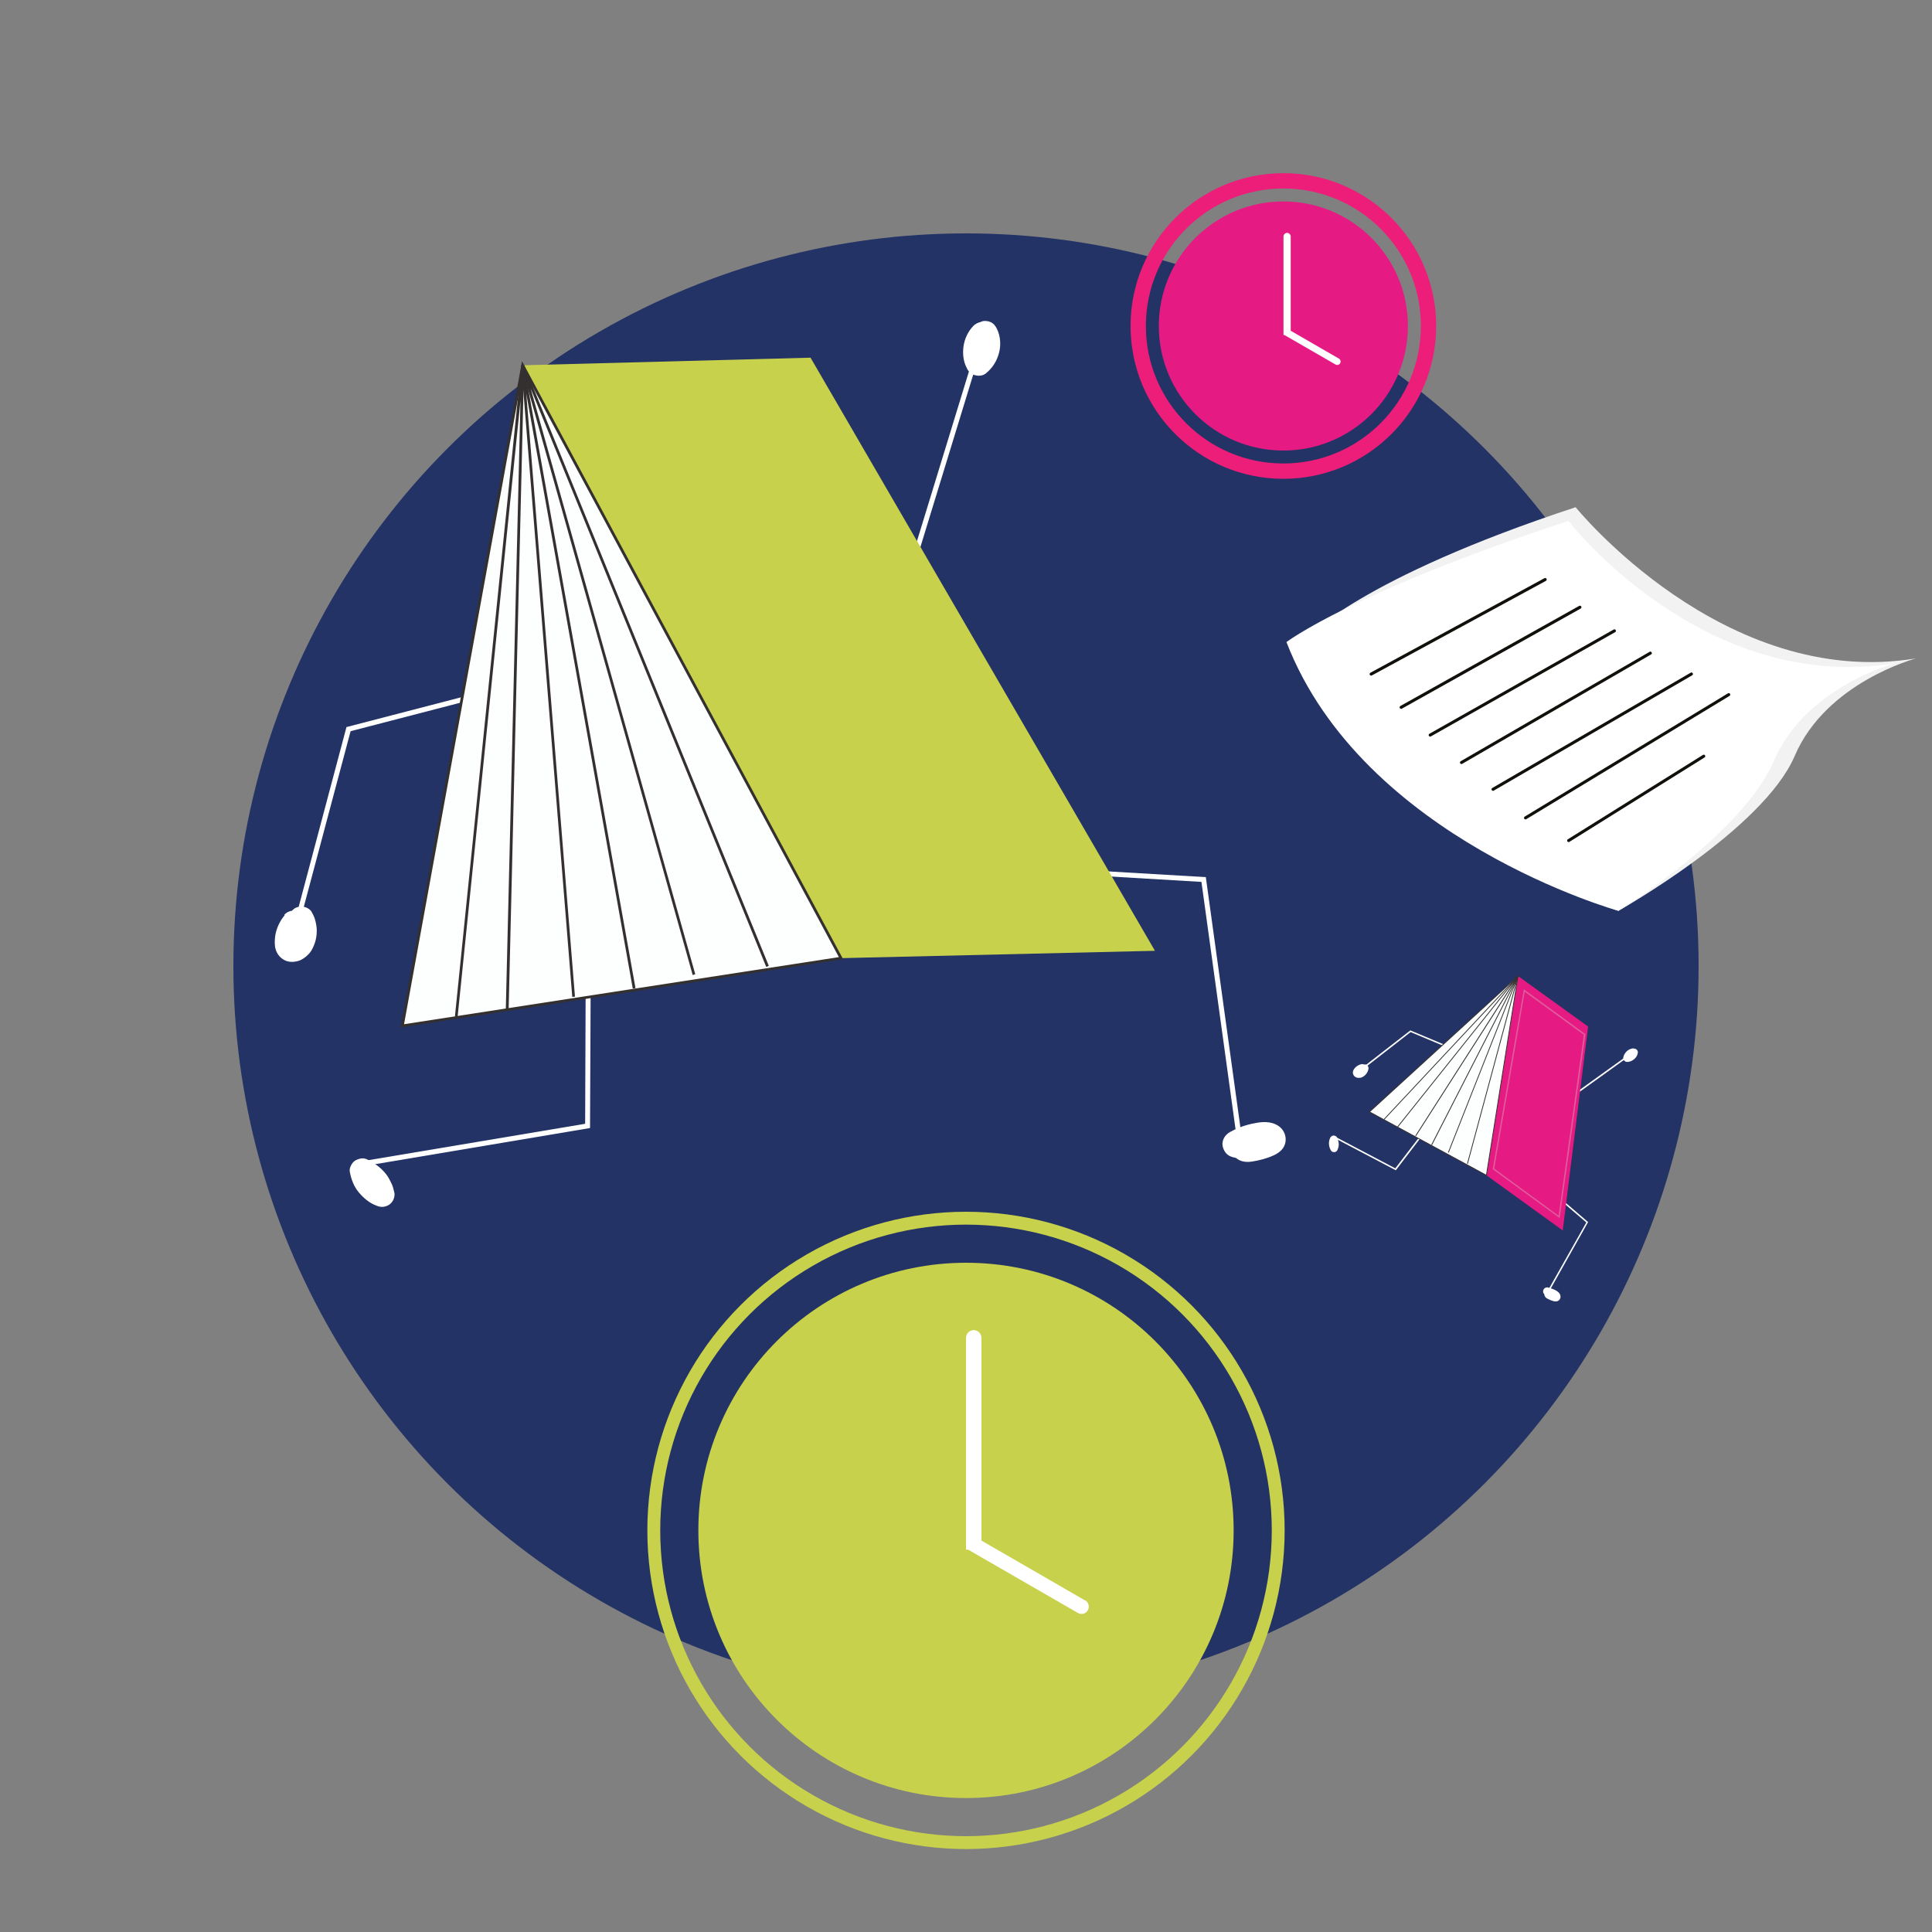 <?xml version="1.0" encoding="UTF-8"?>
<svg xmlns="http://www.w3.org/2000/svg" viewBox="0 0 150 150">
  <rect x="0" y="0" width="150" height="150" fill="#808080" stroke="none"/>
  <defs>
    <style>
      .cls-1 {
        fill: #e05b9c;
      }

      .cls-2 {
        fill-rule: evenodd;
      }

      .cls-2, .cls-3 {
        fill: #fff;
      }

      .cls-4 {
        isolation: isolate;
      }

      .cls-5 {
        fill: #12100b;
      }

      .cls-6 {
        stroke: #ed1e79;
        stroke-width: 1.19px;
      }

      .cls-6, .cls-7 {
        fill: none;
        stroke-miterlimit: 10;
      }

      .cls-8 {
        fill: #233365;
      }

      .cls-7 {
        stroke: #c8d14b;
        stroke-width: 1px;
      }

      .cls-9 {
        mix-blend-mode: screen;
      }

      .cls-10 {
        fill: #e61a83;
      }

      .cls-11 {
        fill: #f2f2f2;
      }

      .cls-12 {
        fill: #34302f;
      }

      .cls-13 {
        fill: #fdffff;
      }

      .cls-14 {
        fill: #c8d14b;
      }
    </style>
  </defs>
  <g class="cls-4">
    <g id="Capa_1" data-name="Capa 1">
      <circle class="cls-8" cx="75" cy="75" r="56.88"/>
      <g>
        <rect class="cls-3" x="61.51" y="38.13" width="22.02" height=".39" transform="translate(14.64 96.45) rotate(-72.97)"/>
        <polygon class="cls-3" points="22.99 72.65 22.62 72.55 26.9 56.45 37.02 53.82 37.12 54.2 27.22 56.77 22.99 72.65"/>
        <polygon class="cls-3" points="96.1 88.93 93.28 68.47 73.64 67.31 73.67 66.93 93.62 68.1 96.49 88.88 96.1 88.93"/>
        <polygon class="cls-3" points="27.8 90.61 27.74 90.22 45.43 87.25 45.49 71.53 45.88 71.53 45.81 87.58 27.8 90.61"/>
        <g>
          <polygon class="cls-14" points="40.58 28.36 65.3 74.39 89.67 73.82 62.93 27.77 40.58 28.36"/>
          <g>
            <polygon class="cls-13" points="40.58 28.36 31.24 79.65 65.3 74.39 40.58 28.36"/>
            <path class="cls-12" d="M31.1,79.78l.03-.15,9.4-51.59,24.93,46.43-.15.02-34.21,5.28ZM40.63,28.68l-9.26,50.84,33.76-5.21-24.5-45.63Z"/>
          </g>
          <polygon class="cls-12" points="35.53 78.94 35.32 78.92 40.47 28.35 40.69 28.36 39.49 78.39 39.27 78.38 40.41 31.11 35.53 78.94"/>
          <polygon class="cls-12" points="44.64 77.38 44.43 77.4 40.47 28.37 40.68 28.34 49.34 76.72 49.13 76.76 40.86 30.56 44.64 77.38"/>
          <polygon class="cls-12" points="53.78 75.7 40.48 28.39 40.68 28.32 59.69 74.99 59.49 75.07 41.2 30.16 53.98 75.64 53.78 75.7"/>
          <g class="cls-9">
            <path class="cls-14" d="M87.14,71.75l-21.49.4-.05-.1-21.75-41.88h.28s19.44-.43,19.44-.43l.05.09,23.51,41.9ZM65.86,71.8l20.68-.39-23.17-41.29-18.95.41,21.44,41.27Z"/>
          </g>
        </g>
        <path class="cls-3" d="M75.53,25.35c-.38.4-.64.97-.72,1.52s-.03,1.17.24,1.68c.06.16.16.29.29.4.1.09.21.14.33.17.28.09.62.07.86-.12.54-.43.89-1,1.05-1.67.14-.57.09-1.24-.17-1.78-.11-.23-.25-.42-.49-.54-.22-.1-.53-.13-.75-.03s-.44.26-.54.49-.14.52-.03.75c.06.12.1.25.13.38l-.06-.25c.04.16.05.33.04.5v-.26c0,.19-.03.37-.09.55l.08-.24c-.05.16-.12.31-.21.45l.13-.21c-.09.13-.19.25-.3.36l.18-.17s-.06.05-.1.08l1.47.45c-.08-.15-.13-.3-.17-.46l.06.25c-.04-.17-.05-.34-.04-.52v.26c0-.19.03-.37.09-.54l-.08.24c.05-.15.12-.3.21-.44l-.13.21c.07-.1.14-.19.22-.28.16-.17.24-.48.22-.71s-.15-.51-.34-.66-.45-.26-.71-.22-.47.15-.66.34h0Z"/>
        <path class="cls-3" d="M22.11,71.05c-.36.42-.61.94-.72,1.48-.05.27-.07.56-.05.83.03.45.24.86.62,1.11s.78.25,1.19.14c.31-.09.55-.28.77-.49.18-.17.31-.39.41-.62.11-.24.19-.51.23-.77.04-.29.05-.59,0-.88-.03-.19-.07-.37-.13-.55s-.15-.34-.24-.51c-.11-.2-.41-.36-.62-.39-.24-.04-.54.01-.74.16s-.36.36-.39.62v.26c0,.17.06.33.16.48l.02.03-.12-.22c.07.15.13.3.17.46l-.06-.25c.04.17.05.34.04.52v-.26c0,.17-.03.35-.08.51l.08-.24c-.05.16-.12.3-.21.44l.13-.21c-.04.07-.1.13-.16.18l.18-.17c-.06.05-.13.1-.2.14l.22-.12c-.06.03-.12.06-.19.07l.25-.06s-.09.01-.14.01h.26s-.06,0-.09,0l.24.08s-.05-.02-.08-.04l.21.13s-.05-.04-.07-.06l.17.18s-.03-.04-.05-.07l.12.22s-.03-.08-.05-.13l.06.25c-.02-.12-.02-.25-.02-.38v.26c0-.19.03-.38.09-.56l-.08.24c.06-.18.14-.35.24-.52l-.13.21c.06-.09.13-.18.2-.27.16-.18.24-.47.22-.71s-.15-.51-.34-.66c-.42-.33-1.01-.29-1.37.12h0Z"/>
        <path class="cls-3" d="M27.16,90.99c.11.58.32,1.14.7,1.59s.83.83,1.38,1.03c.16.07.32.1.5.09.17-.02.33-.07.48-.17.14-.1.24-.22.32-.38.07-.16.1-.32.09-.5-.06-.27-.12-.53-.24-.78s-.24-.48-.4-.69c-.33-.42-.74-.77-1.23-1.01-.22-.11-.52-.12-.75-.03-.22.08-.45.28-.54.49-.1.23-.13.51-.03.75s.26.42.49.54c.08.04.16.08.23.13l-.21-.13c.18.12.35.26.49.42l-.17-.18c.15.16.27.34.37.53l-.12-.22c.1.18.17.38.21.58l-.06-.25v.03c.47-.32.93-.64,1.39-.96-.15-.06-.3-.13-.44-.22l.21.13c-.18-.12-.34-.25-.49-.41l.17.18c-.14-.16-.27-.33-.37-.52l.12.22c-.09-.18-.17-.37-.21-.57l.06.25s-.02-.08-.02-.11c-.05-.26-.13-.48-.34-.66-.18-.15-.47-.26-.71-.22s-.5.14-.66.34c-.15.19-.27.46-.22.71h0Z"/>
        <path class="cls-3" d="M96.48,89.58c.41-.2.84-.35,1.28-.45l-.25.06c.28-.06.57-.12.86-.12h-.26c.09,0,.17,0,.26.03l-.24-.08c.07.02.13.05.19.09l-.21-.13s.05.04.07.06l-.17-.18s.04.04.05.07l-.12-.22s.02.03.02.05l-.06-.25s0,.04,0,.06v-.26s0,.06,0,.09l.08-.24s-.02.05-.04.07l.13-.21s-.03.04-.05.06l.18-.17s-.09.06-.14.09l.22-.12c-.35.17-.74.29-1.12.38l.25-.06c-.23.05-.47.11-.7.1h.26s-.07,0-.1,0l.24.08s-.05-.02-.07-.04l.21.13s-.04-.03-.06-.05l.17.18c-.1-.11-.15-.25-.24-.36-.2-.27-.47-.44-.8-.5-.8-.14-1.66.6-1.34,1.44.1.26.27.46.51.58.12.06.32.11.46.14.24.06.49.07.74.07.44.01.9-.08,1.31-.25.47-.19.78-.76.57-1.25s-.74-.77-1.25-.57c-.13.05-.26.09-.39.12l.25-.06c-.24.05-.47.07-.71.06h.26c-.22,0-.44-.04-.65-.11l.73.62s-.02-.03-.02-.05l.06.25v-.02c0,.09,0,.17-.01.26v-.02c-.02.08-.05.16-.07.24v-.02c-.04.07-.08.14-.13.21,0-.01.02-.02.03-.03l-.18.17s.03-.02.04-.03l-.22.12s.05-.02.08-.03l-.25.06s.06,0,.09,0h-.26s.06,0,.08,0l-.24-.08s.03.01.05.02l-.21-.13s.03.02.04.04l-.17-.18c.17.2.25.42.45.6.36.3.81.34,1.25.27.57-.09,1.16-.24,1.69-.49.43-.2.8-.51.89-1,.08-.44-.08-.89-.42-1.18-.48-.41-1.13-.44-1.72-.35-.65.1-1.29.29-1.88.58-.23.11-.42.25-.54.49-.1.22-.13.53-.03.75s.26.44.49.54.52.15.75.03h0Z"/>
      </g>
      <g>
        <path class="cls-11" d="M122.33,39.38s11.48,14.19,26.42,11.74c0,0-6.96,1.84-9.41,7.57-2.45,5.73-13.68,12.02-13.68,12.02,0,0-18.23-5.89-24.17-21.23,0,0,4.06-4.58,20.84-10.1Z"/>
        <path class="cls-3" d="M121.77,40.44s10.43,13.5,25.37,11.05c0,0-6.96,1.84-9.41,7.57-2.45,5.73-12.07,11.66-12.07,11.66,0,0-19.84-5.52-25.78-20.87,0,0,5.11-3.89,21.89-9.41Z"/>
        <g>
          <path class="cls-5" d="M118.44,63.62s.04,0,.06-.02l15.78-9.57c.06-.03.07-.11.04-.16-.03-.06-.11-.07-.16-.04l-15.78,9.57c-.06.03-.07.11-.04.16.02.04.06.06.1.06Z"/>
          <path class="cls-5" d="M115.92,61.4s.04,0,.06-.02l15.4-8.95c.06-.03.08-.11.04-.16-.03-.06-.11-.08-.16-.04l-15.4,8.95c-.06.03-.08.11-.04.16.02.04.06.06.1.06Z"/>
          <path class="cls-5" d="M113.47,59.32s.04,0,.06-.02l14.66-8.49c.06-.03.08-.11.04-.16-.03-.06-.11-.08-.16-.04l-14.66,8.49c-.06.03-.08.11-.04.16.02.04.06.06.1.06Z"/>
          <path class="cls-5" d="M111.04,57.19s.04,0,.06-.02l14.3-8.09c.06-.03.08-.1.04-.16-.03-.06-.1-.08-.16-.04l-14.3,8.09c-.06.03-.08.1-.04.16.02.04.06.06.1.06Z"/>
          <path class="cls-5" d="M108.78,55.04s.04,0,.06-.02l13.88-7.77c.06-.03.08-.1.05-.16-.03-.06-.1-.08-.16-.05l-13.88,7.77c-.06.03-.08.1-.05.16.02.04.06.06.1.06Z"/>
          <path class="cls-5" d="M106.45,52.45s.04,0,.06-.01l13.51-7.34c.06-.03.08-.1.05-.16-.03-.06-.1-.08-.16-.05l-13.51,7.34c-.06.03-.08.1-.05.16.02.04.06.06.1.06Z"/>
          <path class="cls-5" d="M121.79,65.38s.04,0,.06-.02l10.49-6.55c.06-.03.07-.11.04-.16-.03-.06-.11-.07-.16-.04l-10.49,6.55c-.06.03-.07.11-.04.16.02.04.06.06.1.06Z"/>
        </g>
      </g>
      <g>
        <circle class="cls-14" cx="75" cy="118.82" r="20.78"/>
        <circle class="cls-7" cx="75" cy="118.82" r="24.24"/>
        <path class="cls-2" d="M84.25,124.26l-8.05-4.65v-15.74c0-.33-.27-.6-.6-.6s-.6.27-.6.6v16.44h.16l8.53,4.92c.27.16.62.06.77-.21s.06-.62-.21-.77Z"/>
      </g>
      <g>
        <circle class="cls-10" cx="99.64" cy="25.31" r="9.67"/>
        <circle class="cls-6" cx="99.64" cy="25.31" r="11.27"/>
        <path class="cls-2" d="M103.95,27.84l-3.74-2.16v-7.32c0-.15-.13-.28-.28-.28s-.28.13-.28.28v7.65h.07l3.97,2.29c.13.07.29.03.36-.1s.03-.29-.1-.36Z"/>
      </g>
      <g>
        <rect class="cls-3" x="120.37" y="83.9" width="6.6" height=".12" transform="translate(-25.75 87.99) rotate(-35.72)"/>
        <polygon class="cls-3" points="105.63 83.16 105.56 83.06 109.5 80 112.39 81.21 112.35 81.32 109.52 80.13 105.63 83.16"/>
        <polygon class="cls-3" points="120.12 100.3 123.16 94.91 118.68 91.07 118.76 90.98 123.3 94.88 120.22 100.36 120.12 100.3"/>
        <polygon class="cls-3" points="103.52 88.31 103.58 88.21 108.33 90.71 111.2 86.97 111.29 87.04 108.37 90.86 103.52 88.31"/>
        <g>
          <polygon class="cls-10" points="117.86 75.78 115.41 91.25 121.33 95.53 123.3 79.7 117.86 75.78"/>
          <g>
            <polygon class="cls-13" points="117.86 75.78 106.33 86.32 115.41 91.25 117.86 75.78"/>
            <path class="cls-12" d="M106.27,86.33l.03-.03,11.6-10.6-2.47,15.6-.04-.02-9.12-4.95ZM117.81,75.87l-11.43,10.45,9,4.88,2.43-15.33Z"/>
          </g>
          <polygon class="cls-12" points="107.48 86.93 107.43 86.89 117.84 75.76 117.89 75.8 108.53 87.52 108.48 87.48 117.32 76.41 107.48 86.93"/>
          <polygon class="cls-12" points="109.94 88.21 109.88 88.18 117.83 75.76 117.89 75.8 111.18 88.91 111.12 88.88 117.53 76.36 109.94 88.21"/>
          <polygon class="cls-12" points="112.42 89.47 117.83 75.77 117.89 75.79 113.96 90.37 113.9 90.35 117.68 76.32 112.48 89.49 112.42 89.47"/>
          <g class="cls-9">
            <path class="cls-1" d="M121.1,94.58l-5.2-3.8v-.03s2.41-13.94,2.41-13.94l.07.05,4.71,3.43v.03s-2,14.26-2,14.26ZM116.01,90.73l5,3.66,1.96-14.05-4.59-3.34-2.37,13.73Z"/>
          </g>
        </g>
        <path class="cls-3" d="M126.74,81.4c-.16.03-.33.11-.45.23s-.22.28-.25.44c-.01.05-.02.1,0,.15,0,.04.02.07.05.1.05.07.13.13.23.13.21,0,.39-.08.55-.21.14-.11.25-.28.28-.45.02-.08.02-.15-.02-.22-.03-.06-.1-.13-.17-.14s-.15-.02-.22.02-.13.1-.14.17c0,.04-.02.08-.04.12l.03-.07s-.05.09-.08.13l.05-.06s-.08.08-.12.11l.06-.04s-.09.05-.13.07l.07-.03s-.09.03-.14.03h.07s-.02,0-.04,0l.27.37s.02-.09.04-.14l-.03.07s.05-.09.08-.13l-.05.06s.08-.08.12-.11l-.06.04s.08-.05.13-.07l-.07.03s.07-.02.1-.03c.07-.01.14-.07.18-.13s.06-.15.04-.22-.06-.14-.13-.18-.14-.05-.22-.04h0Z"/>
        <path class="cls-3" d="M105.71,82.62c-.16.03-.32.11-.44.22-.06.05-.12.12-.16.19-.07.11-.1.25-.05.38s.14.2.26.25c.09.03.18.03.27.02.07,0,.15-.04.21-.07.07-.04.14-.09.19-.14.06-.06.12-.13.16-.21.03-.05.05-.1.07-.16s.03-.11.03-.16c.01-.07-.03-.16-.08-.21-.05-.05-.13-.1-.2-.09s-.15.02-.21.08l-.05.06s-.04.09-.04.15h0s0-.04.01-.06c0,.05-.02.09-.04.14l.03-.07s-.05.09-.08.13l.05-.06s-.07.08-.11.11l.06-.04s-.08.05-.13.07l.07-.03s-.05.01-.07.01h.07s-.05,0-.07-.01h.07s-.04,0-.06,0l.07.03s-.02-.01-.04-.02l.06.05s-.01-.01-.02-.02l.04.06s0-.01-.01-.02l.03.07s0-.02,0-.03v.07s0-.02,0-.03v.07s0-.03,0-.04l-.03.07s.04-.06.06-.09l-.05.06s.08-.08.13-.12l-.06.04s.1-.06.15-.08l-.07.03s.06-.02.1-.03c.07-.01.14-.07.18-.13s.06-.15.04-.22c-.04-.15-.19-.25-.35-.22h0Z"/>
        <path class="cls-3" d="M103.3,88.29c-.08.16-.13.33-.12.51s.05.35.14.5c.02.05.06.08.1.11.04.03.09.04.15.04.05,0,.1,0,.14-.03.05-.02.08-.06.11-.1.03-.08.07-.15.09-.23s.03-.16.03-.24c0-.16-.04-.32-.11-.46-.03-.07-.1-.12-.17-.14-.07-.02-.16-.02-.22.02-.07.04-.12.1-.14.17s-.01.15.02.22c.01.02.02.05.03.07l-.03-.07c.02.06.04.12.04.19v-.07c0,.06,0,.13-.01.19v-.07c0,.06-.02.12-.04.18l.03-.07h0c.17.02.34.02.5.03-.03-.04-.05-.09-.07-.13l.03.07c-.02-.06-.04-.12-.04-.19v.07c0-.06,0-.13.01-.19v.07c0-.06.02-.12.04-.17l-.03.07s0-.02.02-.03c.04-.07.06-.14.04-.22-.02-.07-.07-.15-.13-.18s-.14-.06-.22-.04c-.07.02-.15.06-.18.13h0Z"/>
        <path class="cls-3" d="M120.09,100.52c.13.03.26.07.39.12l-.07-.03c.08.04.16.07.23.13l-.06-.05s.04.04.05.06l-.04-.06s.02.04.03.06l-.03-.07s0,.02,0,.03v-.07s0,.02,0,.03v-.07s0,.01,0,.02l.03-.07s0,.01,0,.01l.05-.06s-.01.01-.02.02l.06-.04s-.01,0-.02,0l.07-.03s-.02,0-.02,0h.07s-.03,0-.05-.01h.07c-.12-.01-.23-.05-.34-.1l.07.03c-.06-.03-.13-.06-.19-.1l.06.05s-.01-.01-.02-.02l.04.06s0-.01,0-.02l.03.07s0-.01,0-.02v.07s.02-.09.02-.13c0-.1-.03-.19-.1-.26-.17-.18-.5-.16-.58.1-.02.08-.02.16.02.23.02.04.06.08.09.12.05.06.11.11.16.15.1.08.23.14.36.18.15.04.32-.04.36-.19s-.04-.32-.19-.36c-.04-.01-.08-.02-.12-.04l.07.03c-.07-.03-.13-.07-.18-.11l.06.05c-.05-.04-.1-.09-.13-.15l.06.28s0,0,0-.01l-.03.07h0s-.03.03-.05.05h0s-.04.02-.06.04h0s-.05.01-.07.02c0,0,0,0,.01,0h-.07s0,0,.01,0h-.07s.01,0,.02,0l-.07-.03s.01,0,.02.01l-.06-.05s.01.01.02.02l-.04-.06s0,0,0,.02l-.03-.07s0,.01,0,.02v-.07c0,.08-.03.15,0,.23.03.14.13.23.25.29.15.08.32.15.49.19.14.03.28.02.39-.08.1-.09.14-.23.11-.36-.04-.19-.19-.31-.35-.4-.17-.09-.36-.17-.55-.2-.08-.02-.15-.02-.22.02-.06.03-.13.1-.14.17s-.02.15.02.22.1.13.17.14h0Z"/>
      </g>
    </g>
  </g>
</svg>